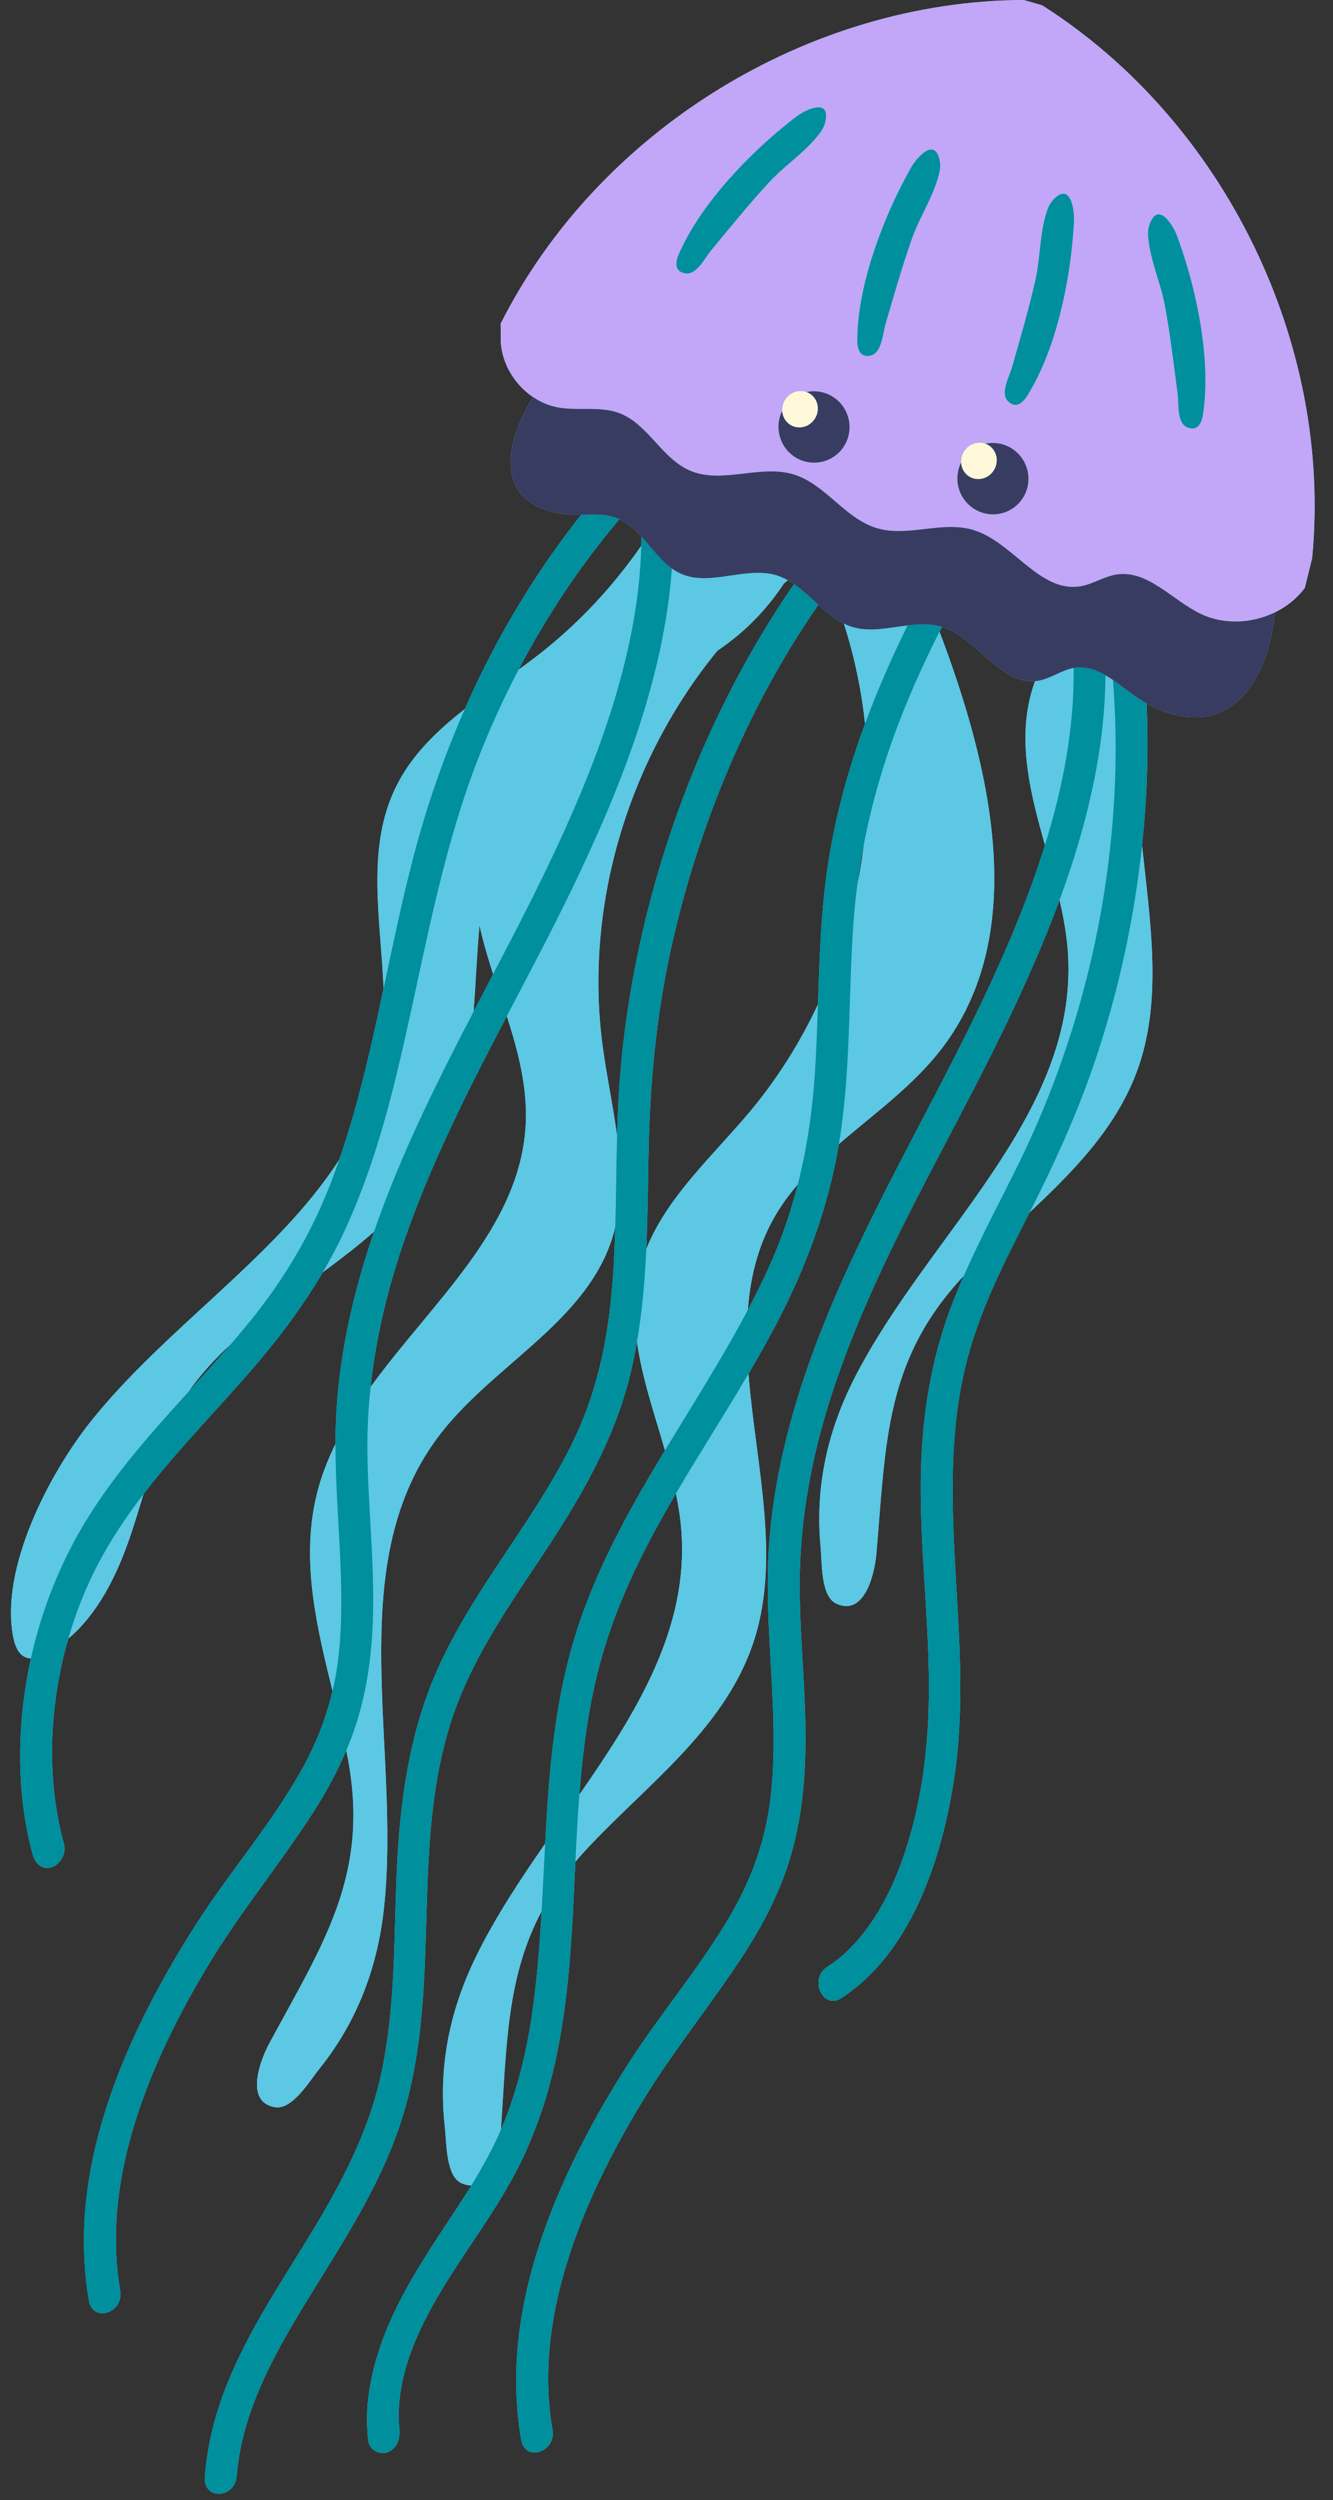 <?xml version="1.0" encoding="UTF-8" standalone="no"?><svg xmlns="http://www.w3.org/2000/svg" xmlns:xlink="http://www.w3.org/1999/xlink" fill="#000000" height="501.1" preserveAspectRatio="xMidYMid meet" version="1" viewBox="-2.2 -0.0 267.2 501.1" width="267.2" zoomAndPan="magnify"><rect x="-2.2" y="-0.0" width="267.2" height="501.1" fill="#333333" stroke="none"/><g id="change1_2"><path d="M206.694,1.061l-3.672-1.061c-43.257,0.164-85.418,26.249-104.873,64.884l0.031,2.236 c-0.277,4.903,2.411,9.727,6.452,12.457c-5.619,9.104-7.97,21.014,5.432,23.369 c1.388,0.244,2.819,0.241,4.251,0.21c-8.95,11.246-16.561,23.884-22.591,37.24 c-0.256,0.566-0.499,1.138-0.749,1.707c-5.67,4.431-10.77,9.331-13.882,15.756 c-5.945,12.273-2.975,26.39-2.403,40.244c-0.47,2.205-0.942,4.409-1.427,6.611 c-2.053,9.322-4.323,18.651-7.45,27.683c-12.445,19.414-35.152,33.938-50.048,52.785 C7.554,295.572-2.249,314.49,0.459,328.134c0.326,1.644,0.993,3.48,2.565,4.06 c0.319,0.118,0.647,0.171,0.979,0.176c-2.42,10.929-2.869,22.257-1.074,32.873 c0.375,2.217,0.864,4.395,1.454,6.531c0.505,1.827,1.98,3.062,3.785,2.469 c1.574-0.517,2.995-2.689,2.487-4.528c-3.581-12.967-3.085-27.7,0.835-41.297 c5.966-5.031,9.72-12.664,12.305-20.191c0.996-2.901,1.881-5.858,2.787-8.806 c7.394-9.628,16.045-18.133,23.788-27.396c4.451-5.324,8.575-10.963,12.13-17.03 c3.536-2.612,7.021-5.281,10.293-8.164c-3.971,11.552-6.787,23.587-7.539,35.706 c-0.142,2.295-0.202,4.582-0.207,6.862c-1.72,3.486-3.095,7.109-3.952,10.935 c-2.898,12.947,0.227,25.853,3.355,38.579c-1.335,5.68-3.488,11.012-6.342,16.066 c-6.168,10.922-14.354,20.28-21.068,30.785c-12.365,19.346-23.499,43.158-22.339,66.769 c0.142,2.893,0.43,5.746,0.92,8.558c0.788,4.517,7.062,2.469,6.272-2.059 c-3.932-22.546,6.158-46.144,17.696-65.257c6.413-10.624,14.195-19.999,20.886-30.375 c2.561-3.971,4.87-8.16,6.733-12.566c0.116,0.578,0.229,1.155,0.337,1.732 c4.34,23.221-4.964,36.973-15.752,56.937c-1.703,3.151-5.152,11.805,1.151,12.831 c3.464,0.564,6.912-5.26,8.888-7.724c7.525-9.383,11.63-20.191,12.932-32.153 c3.479-31.958-8.449-68.21,10.588-94.113c10.543-14.346,29.287-22.793,34.992-39.657 c0.311-0.919,0.563-1.844,0.786-2.774c-0.146,5.173-0.401,10.349-0.968,15.533 c-0.783,7.158-2.253,14.274-4.765,21.072c-2.296,6.213-5.531,12.017-8.967,17.564 c-7.096,11.457-15.444,22.101-20.99,34.63c-5.659,12.783-7.473,26.407-8.1,40.14 c-0.613,13.431-0.226,27.093-3.06,40.454c-2.829,13.336-9.424,24.733-16.424,36.019 C51.053,462.301,43.758,473.568,40.501,486.448c-0.825,3.263-1.369,6.605-1.643,9.936 c-0.385,4.691,6.009,4.505,6.395-0.192c1.05-12.778,7.384-24.14,13.861-34.741 c6.949-11.374,14.484-22.554,18.822-35.477c8.735-26.021,2.045-53.486,9.852-79.58 c3.868-12.93,11.58-23.895,18.822-34.8c7.613-11.462,14.594-23.344,17.769-37.151 c0.422-1.833,0.785-3.67,1.102-5.51c1.006,7.224,3.497,14.457,5.611,21.754 c-6.526,10.782-12.717,21.758-16.939,33.929c-5.091,14.673-6.284,29.755-7.08,44.892 c-5.134,7.401-10.08,14.892-13.9,22.721c-5.276,10.814-7.566,22.146-6.203,34.096 c0.358,3.138,0.17,9.904,3.401,11.273c0.691,0.293,1.323,0.42,1.903,0.419 c-0.762,1.237-1.539,2.462-2.332,3.676c-7.588,11.612-15.834,23.042-18.116,37.369 c-0.537,3.369-0.573,6.668-0.234,9.984c0.197,1.931,2.2,2.99,3.785,2.469 c1.819-0.598,2.685-2.59,2.487-4.528c-1.343-13.146,6.802-25.836,13.684-36.153 c3.917-5.871,7.918-11.723,10.987-18.197c2.833-5.975,4.954-12.292,6.42-18.762 c3.049-13.458,3.534-27.099,4.181-40.721c0.664-0.787,1.35-1.575,2.081-2.364 c11.822-12.763,27.254-23.756,33.306-40.749c6.095-17.114,0.735-36.432-0.688-54.708 c2.018-3.431,3.972-6.894,5.804-10.417c5.866-11.279,10.201-23.062,12.315-35.615 c7.093-6.123,14.913-11.698,20.591-19.105c17.749-23.154,9.965-56.186-0.42-83.6 c0.16-0.318,0.324-0.634,0.486-0.951c6.966,2.176,11.609,11.469,18.659,10.863 c-0.325,0.903-0.613,1.823-0.859,2.765c-2.596,9.977,0.012,19.993,2.85,30.11 c-3.039,9.778-7,19.306-11.195,28.328c-11.435,24.594-25.795,47.541-35.253,73.181 c-4.691,12.716-8.073,26.089-8.909,39.563c-0.778,12.541,0.868,24.817,0.956,37.27 c0.041,5.849-0.216,11.832-1.426,17.655c-1.294,6.228-3.578,12.034-6.675,17.517 c-6.168,10.922-14.354,20.28-21.068,30.785c-12.365,19.346-23.499,43.158-22.339,66.769 c0.142,2.893,0.43,5.746,0.92,8.558c0.788,4.517,7.062,2.469,6.272-2.059 c-3.932-22.546,6.158-46.144,17.696-65.257c6.413-10.624,14.195-19.999,20.886-30.375 c3.544-5.496,6.62-11.403,8.673-17.735c1.947-6.003,2.923-12.337,3.283-18.568 c0.709-12.247-0.887-24.25-0.987-36.414c-0.11-13.346,2.29-26.47,6.476-39.313 c8.425-25.85,22.703-48.771,34.406-72.956c4.037-8.343,7.926-17.035,11.209-25.959 c0.863,3.734,1.519,7.484,1.719,11.253c1.703,32.101-28.16,55.865-42.786,84.491 c-5.475,10.715-7.973,22.003-6.83,33.976c0.3,3.144-0.012,9.905,3.193,11.334 c5.832,2.601,7.697-6.527,8.002-10.096c1.912-22.348,1.718-38.827,17.52-55.653 c-0.991,2.258-1.937,4.538-2.799,6.863c-3.607,9.73-5.323,19.998-5.733,30.243 c-0.756,18.895,2.714,37.374,1.087,56.323c-0.702,8.174-2.14,15.911-4.981,23.89 c-2.428,6.819-6.055,13.493-11.299,18.387c-0.171,0.16-0.346,0.313-0.517,0.473 c-0,0-0.114,0.1-0.191,0.169c-0.109,0.091-0.291,0.243-0.322,0.268 c-0.135,0.109-0.271,0.218-0.407,0.325c-0.732,0.573-1.486,1.103-2.255,1.604 c-3.704,2.412-0.859,8.657,2.845,6.245c13.576-8.843,19.803-26.674,22.447-42.872 c3.074-18.836,0.219-37.201-0.099-55.828c-0.167-9.807,0.372-19.765,2.925-29.425 c2.747-10.396,7.675-19.892,12.479-29.352c8.725-8.179,17.155-16.717,21.421-28.03 c5.347-14.181,2.753-30.041,1.115-45.534c1.011-9.497,1.34-19.014,0.91-28.432 c0.241,0.135,0.481,0.27,0.725,0.392c15.715,7.812,23.756-4.971,24.986-18.644 c2.358-1.15,4.456-2.808,6.014-4.932l1.463-5.943C264.963,68.81,243.202,24.263,206.694,1.061z M35.515,279.011c2.513-3.577,5.446-6.752,8.63-9.692C41.322,272.603,38.417,275.807,35.515,279.011z M104.301,404.672c-0.978,6.421-2.526,12.825-4.781,18.935c-0.401,1.087-0.842,2.151-1.299,3.207 c1.122-17.029,1.167-30.641,8.15-43.756C105.956,390.287,105.394,397.504,104.301,404.672z M93.921,185.491c0.723,3.282,1.686,6.527,2.723,9.757c-1.303,2.493-2.605,4.987-3.903,7.482 C93.167,196.991,93.389,191.189,93.921,185.491z M103.176,225.396 c-1.078,20.677-18.716,35.507-31.088,52.574c0.966-8.984,2.985-17.857,5.834-26.599 c2.19-6.719,4.78-13.237,7.613-19.634c1.028-2.321,2.09-4.625,3.176-6.917 c3.386-7.146,7.013-14.17,10.68-21.173C101.673,210.791,103.563,217.959,103.176,225.396z M105.712,131.258c-1.297,1.008-2.627,1.993-3.971,2.97c5.684-10.856,12.485-21.047,20.227-30.157 c1.692,0.783,3.096,2.052,4.404,3.485c-0.003,0.61-0.015,1.22-0.03,1.831 C120.6,117.649,113.674,125.073,105.712,131.258z M121.941,217.752 c-0.229,3.314-0.357,6.624-0.446,9.934c-0.789-6.011-2.096-12.069-2.894-18.03 c-3.756-28.053,5.118-57.353,22.983-79.216c1.457-1,2.877-2.05,4.228-3.192 c3.621-3.061,6.632-6.525,9.128-10.298c0.264-0.22,0.524-0.445,0.79-0.662 c0.422,0.236,0.833,0.498,1.235,0.775c-12.38,17.945-21.783,38.426-27.818,59.769 C125.368,190.199,122.891,203.999,121.941,217.752z M113.928,359.696c0.646-8.353,1.692-16.673,3.775-24.914 c3.241-12.826,9.069-24.322,15.587-35.453c0.525,2.534,0.921,5.078,1.104,7.636 C135.791,326.489,125.428,343.138,113.928,359.696z M151.818,254.223 c-1.29,2.823-2.674,5.588-4.114,8.318c0.478-6.402,1.949-12.567,5.177-18.334 c1.382-2.47,3.032-4.723,4.849-6.843C156.274,243.088,154.337,248.707,151.818,254.223z M169.615,177.582c0.371-2.906,0.838-5.791,1.398-8.657 C170.663,171.828,170.201,174.717,169.615,177.582z M163.966,172.007 c-1.584,9.756-1.883,19.529-2.208,29.301c-3.591,7.649-8.108,14.855-13.535,21.358 c-7.437,8.911-16.682,17.108-20.879,27.694c0.289-6.359,0.331-12.722,0.453-19.059 c0.265-13.702,1.468-27.297,4.443-40.858c5.41-24.662,15.425-48.784,29.604-69.24 c1.601,1.456,3.239,2.836,5.097,3.757c2.115,6.537,3.526,13.283,4.255,20.109 C167.992,153.761,165.475,162.717,163.966,172.007z" fill="#5cc8e3"/></g><g><g id="change1_1"><path d="M120.345,248.689c-5.705,16.864-24.449,25.311-34.992,39.657 c-19.037,25.903-7.109,62.155-10.588,94.113c-1.302,11.962-5.407,22.769-12.932,32.153 c-1.976,2.464-5.424,8.288-8.888,7.724c-6.303-1.026-2.854-9.68-1.151-12.831 C62.583,389.541,71.887,375.789,67.547,352.568c-0.108-0.577-0.221-1.154-0.337-1.732 c0.715-1.692,1.371-3.412,1.94-5.169c1.947-6.003,2.923-12.337,3.283-18.568 c0.709-12.247-0.887-24.25-0.987-36.414c-0.035-4.261,0.188-8.5,0.642-12.714 c12.372-17.067,30.01-31.897,31.088-52.574c0.388-7.437-1.503-14.605-3.784-21.748 c4.387-8.376,8.821-16.726,12.937-25.232c9.689-20.021,18.524-42.053,20.152-64.479 c0.564,0.404,1.159,0.758,1.796,1.041c5.876,2.614,13.022-1.545,19.168,0.317 c0.804,0.243,1.559,0.587,2.285,0.993c-0.266,0.217-0.526,0.442-0.79,0.662 c-2.496,3.773-5.508,7.237-9.128,10.298c-1.351,1.142-2.771,2.192-4.228,3.192 c-17.865,21.864-26.739,51.163-22.983,79.216c0.798,5.961,2.105,12.018,2.894,18.03 c-0.164,6.078-0.191,12.152-0.363,18.23C120.908,246.845,120.656,247.771,120.345,248.689z M61.097,300.336c-2.898,12.947,0.227,25.853,3.355,38.579c0.113-0.483,0.232-0.963,0.333-1.451 c1.21-5.823,1.467-11.805,1.426-17.655c-0.071-10.174-1.182-20.229-1.162-30.408 C63.328,292.886,61.953,296.51,61.097,300.336z M186.545,210.197 c17.749-23.154,9.965-56.186-0.42-83.6c-2.49,4.947-4.823,9.98-6.917,15.128 c-3.608,8.87-6.382,17.931-8.195,27.201c-0.35,2.903-0.812,5.792-1.398,8.657 c-0.289,2.263-0.527,4.536-0.697,6.824c-1.04,13.98-0.563,27.959-2.504,41.933 c-0.138,0.993-0.294,1.979-0.459,2.962C173.046,223.179,180.867,217.604,186.545,210.197z M127.344,250.361c-0.282,6.205-0.801,12.406-1.863,18.574c1.006,7.224,3.497,14.457,5.611,21.754 c5.637-9.313,11.516-18.487,16.612-28.148c0.478-6.402,1.949-12.567,5.177-18.334 c1.382-2.47,3.032-4.723,4.849-6.843c1.868-7.348,2.942-14.869,3.436-22.567 c0.288-4.495,0.443-8.992,0.593-13.489c-3.591,7.649-8.108,14.855-13.535,21.358 C140.786,231.578,131.541,239.775,127.344,250.361z M86.97,426.327 c0.358,3.138,0.17,9.904,3.401,11.273c0.691,0.293,1.323,0.42,1.903,0.419 c2.213-3.591,4.256-7.298,5.947-11.204c1.122-17.029,1.167-30.641,8.15-43.756 c0.26-4.515,0.464-9.034,0.701-13.549c-5.134,7.401-10.08,14.892-13.9,22.721 C87.897,403.044,85.607,414.376,86.97,426.327z M179.727,125.339 c-3.74,0.458-7.543,1.384-11.067,0.321c-0.598-0.181-1.167-0.425-1.72-0.699 c2.115,6.537,3.526,13.283,4.255,20.109C173.674,138.343,176.566,131.777,179.727,125.339z M133.29,299.329c0.525,2.534,0.921,5.078,1.104,7.636c1.397,19.524-8.966,36.173-20.467,52.731 c-0.346,4.479-0.578,8.968-0.791,13.459c0.664-0.787,1.35-1.575,2.081-2.364 c11.822-12.763,27.254-23.756,33.306-40.749c6.095-17.114,0.735-36.432-0.688-54.708 C143.102,283.384,138.015,291.261,133.29,299.329z M72.794,246.832 c0.444-1.291,0.898-2.578,1.37-3.857c5.158-13.982,11.775-27.162,18.578-40.246 c0.425-5.739,0.648-11.541,1.18-17.239c0.723,3.282,1.686,6.527,2.723,9.757 c4.392-8.407,8.762-16.829,12.772-25.453c8.704-18.72,16.406-39.621,16.925-60.408 c-5.741,8.263-12.668,15.687-20.629,21.872c-1.297,1.008-2.627,1.993-3.971,2.97 c-2.866,5.475-5.454,11.116-7.732,16.872c-8.2,20.714-11.485,42.647-16.703,64.179 c-2.626,10.839-5.865,21.567-10.56,31.668c-1.289,2.774-2.72,5.447-4.245,8.049 C66.037,252.385,69.522,249.716,72.794,246.832z M65.815,232.396 c-12.445,19.414-35.152,33.938-50.048,52.785C7.554,295.572-2.249,314.49,0.459,328.134 c0.326,1.644,0.993,3.48,2.565,4.06c0.319,0.118,0.647,0.171,0.979,0.176 c1.905-8.605,5.031-16.963,9.254-24.528c6.086-10.902,14.152-19.881,22.257-28.831 c2.513-3.577,5.446-6.752,8.63-9.692c1.7-1.978,3.373-3.983,4.993-6.04 c6.157-7.819,11.233-16.553,14.921-26.064C64.678,235.621,65.256,234.012,65.815,232.396z M80.739,171.475c2.643-10.065,6.061-19.879,10.237-29.372c-5.67,4.431-10.77,9.331-13.882,15.756 c-5.945,12.273-2.975,26.39-2.403,40.244C76.587,189.202,78.425,180.287,80.739,171.475z M11.491,328.419c5.966-5.031,9.72-12.664,12.305-20.191c0.996-2.901,1.881-5.858,2.787-8.806 c-3.916,5.1-7.487,10.509-10.369,16.525C14.306,319.928,12.732,324.118,11.491,328.419z M226.723,169.427c-0.578,5.433-1.372,10.86-2.386,16.257c-1.818,9.685-4.359,19.263-7.604,28.58 c-3.448,9.901-7.779,19.337-12.492,28.619c-0.018,0.036-0.036,0.071-0.054,0.107 c8.725-8.179,17.155-16.717,21.421-28.03C230.954,200.78,228.361,184.92,226.723,169.427z M213.012,133.884c-0.052,0.009-0.101,0.009-0.153,0.019c-2.296,0.447-4.348,1.996-6.641,2.474 c-0.322,0.067-0.637,0.106-0.948,0.133c-0.325,0.903-0.613,1.823-0.859,2.765 c-2.596,9.977,0.012,19.993,2.85,30.11C210.874,157.759,213.178,145.782,213.012,133.884z M220.892,136.281c-0.495-0.338-0.994-0.65-1.497-0.941c-0.118,15.292-3.851,30.472-9.208,45.035 c0.863,3.734,1.519,7.484,1.719,11.253c1.703,32.101-28.16,55.865-42.786,84.491 c-5.475,10.715-7.973,22.003-6.83,33.976c0.3,3.144-0.012,9.905,3.193,11.334 c5.832,2.601,7.697-6.527,8.002-10.096c1.912-22.348,1.718-38.827,17.52-55.653 c3.401-7.748,7.418-15.176,11.128-22.763c8.38-17.138,14.268-35.968,17.133-54.865 C221.382,164.11,222.008,150.031,220.892,136.281z" fill="#5cc8e3"/></g><g><g id="change2_1"><path d="M206.694,1.061l-3.672-1.061c-43.257,0.164-85.418,26.249-104.873,64.884 l0.031,2.236c-0.277,4.903,2.411,9.727,6.452,12.457c1.498,1.012,3.176,1.745,4.967,2.075 c4.077,0.751,8.447-0.31,12.328,1.148c5.747,2.16,8.523,9.087,14.162,11.516 c6.42,2.765,14.047-1.26,20.741,0.754c6.399,1.925,10.312,8.862,16.713,10.781 c6.176,1.852,13.008-1.47,19.201,0.325c8.043,2.331,13.437,12.753,21.687,11.319 c2.468-0.429,4.649-1.942,7.122-2.34c6.3-1.014,11.192,5.135,16.949,7.888 c4.636,2.218,10.243,1.942,14.843-0.302c2.358-1.15,4.456-2.808,6.014-4.932l1.463-5.943 C264.963,68.81,243.202,24.263,206.694,1.061z M228.177,45.149c1.694-5.037,4.744-0.041,5.531,2.077 c1.433,3.857,2.677,8.01,3.595,12.043c1.716,7.536,2.791,16.063,1.634,23.77 c-0.285,1.9-1.202,3.472-3.211,2.572c-2.039-0.914-1.621-4.728-1.848-6.494 c-0.766-5.964-1.485-12-2.581-17.914c-0.802-4.324-2.592-8.163-3.213-12.605 C227.925,47.448,227.807,46.249,228.177,45.149z M205.346,56.164c0.968-4.29,0.836-8.524,2.018-12.851 c0.306-1.12,0.67-2.268,1.445-3.134c3.543-3.961,4.376,1.833,4.264,4.089 c-0.204,4.11-0.698,8.416-1.444,12.485c-1.395,7.602-3.769,15.862-7.87,22.489 c-1.011,1.634-2.474,2.717-3.965,1.098c-1.514-1.644,0.374-4.984,0.862-6.696 C202.303,67.861,204.022,62.031,205.346,56.164z M133.883,50.907 c3.131-7.137,8.587-13.777,14.056-19.238c2.927-2.923,6.194-5.772,9.463-8.272 c1.795-1.372,7.038-3.973,5.786,1.192c-0.274,1.128-1.012,2.08-1.761,2.967 c-2.893,3.428-6.455,5.72-9.439,8.951c-4.08,4.418-7.907,9.142-11.735,13.779 c-1.133,1.373-2.814,4.823-5.026,4.508C133.049,54.485,133.111,52.666,133.883,50.907z M166.68,89.865c-2.346,3.159-6.807,3.797-9.964,1.425c-2.817-2.117-3.637-5.912-2.115-8.95 c-0.039-0.731,0.13-1.488,0.547-2.17c0.934-1.527,2.757-2.157,4.315-1.591 c1.936-0.409,4.033-0.015,5.748,1.273C168.368,82.223,169.026,86.706,166.68,89.865z M172.412,71.217 c-2.125,0.575-2.785-1.121-2.769-3.043c0.063-7.793,2.459-16.047,5.332-23.222 c1.538-3.84,3.416-7.747,5.435-11.332c1.108-1.969,4.902-6.426,5.788-1.186 c0.193,1.145-0.11,2.311-0.449,3.421c-1.308,4.291-3.677,7.802-5.145,11.947 c-2.008,5.669-3.662,11.518-5.351,17.289C174.753,66.8,174.569,70.633,172.412,71.217z M202.541,100.223c-2.346,3.159-6.807,3.797-9.964,1.425c-2.817-2.117-3.637-5.912-2.115-8.95 c-0.039-0.731,0.13-1.488,0.547-2.17c0.934-1.527,2.758-2.157,4.316-1.591 c1.936-0.409,4.033-0.015,5.748,1.273C204.23,92.581,204.887,97.064,202.541,100.223z" fill="#c2a6f7"/></g></g><g id="change3_1"><path d="M158.095,318.602c0.1,12.164,1.697,24.167,0.987,36.414 c-0.361,6.231-1.337,12.566-3.283,18.568c-2.053,6.331-5.129,12.238-8.673,17.735 c-6.69,10.376-14.473,19.752-20.886,30.375c-11.538,19.113-21.629,42.712-17.696,65.257 c0.79,4.528-5.484,6.576-6.272,2.059c-0.49-2.812-0.778-5.665-0.92-8.558 c-1.159-23.611,9.975-47.423,22.339-66.769c6.714-10.505,14.9-19.863,21.068-30.785 c3.097-5.483,5.381-11.289,6.675-17.517c1.21-5.823,1.467-11.805,1.426-17.655 c-0.087-12.453-1.734-24.729-0.956-37.27c0.836-13.474,4.218-26.846,8.909-39.563 c9.458-25.64,23.818-48.588,35.253-73.181c4.195-9.022,8.156-18.55,11.195-28.328 c3.613-11.625,5.916-23.602,5.751-35.501c2.305-0.401,4.385,0.301,6.383,1.456 c-0.118,15.292-3.851,30.472-9.208,45.035c-3.283,8.924-7.172,17.616-11.209,25.959 c-11.704,24.184-25.982,47.106-34.406,72.956C160.386,292.132,157.986,305.256,158.095,318.602z M39.591,393.777c6.413-10.624,14.195-19.999,20.886-30.375c2.561-3.971,4.87-8.16,6.733-12.566 c0.715-1.692,1.371-3.412,1.94-5.169c1.947-6.003,2.923-12.337,3.283-18.568 c0.709-12.247-0.887-24.25-0.987-36.414c-0.035-4.261,0.188-8.5,0.642-12.714 c0.966-8.984,2.985-17.857,5.834-26.599c2.19-6.719,4.78-13.237,7.613-19.634 c1.028-2.321,2.09-4.625,3.176-6.917c3.386-7.146,7.013-14.17,10.68-21.173 c4.387-8.376,8.821-16.726,12.937-25.232c9.689-20.021,18.524-42.053,20.152-64.479 c-2.322-1.664-4.114-4.197-6.109-6.381c-0.003,0.61-0.015,1.22-0.03,1.831 c-0.518,20.787-8.221,41.688-16.925,60.408c-4.01,8.625-8.38,17.046-12.772,25.453 c-1.303,2.493-2.605,4.987-3.903,7.482c-6.804,13.084-13.421,26.264-18.578,40.246 c-0.472,1.279-0.926,2.565-1.37,3.857c-3.971,11.552-6.787,23.587-7.539,35.706 c-0.142,2.295-0.202,4.582-0.207,6.862c-0.02,10.179,1.091,20.234,1.162,30.408 c0.041,5.85-0.216,11.832-1.426,17.655c-0.101,0.488-0.219,0.968-0.333,1.451 c-1.335,5.68-3.488,11.012-6.342,16.066c-6.168,10.922-14.354,20.28-21.068,30.785 c-12.365,19.346-23.499,43.158-22.339,66.769c0.142,2.893,0.43,5.746,0.92,8.558 c0.788,4.517,7.062,2.469,6.272-2.059C17.962,436.488,28.053,412.89,39.591,393.777z M16.214,315.947c2.882-6.016,6.453-11.425,10.369-16.525c7.394-9.628,16.045-18.133,23.788-27.396 c4.451-5.324,8.575-10.963,12.13-17.03c1.525-2.602,2.956-5.275,4.245-8.049 c4.695-10.101,7.933-20.829,10.56-31.668c5.217-21.533,8.502-43.465,16.703-64.179 c2.279-5.756,4.866-11.396,7.732-16.872c5.684-10.856,12.485-21.047,20.227-30.157 c-0.176-0.082-0.348-0.171-0.531-0.241c-2.24-0.862-4.682-0.727-7.121-0.673 c-8.95,11.246-16.561,23.884-22.591,37.24c-0.256,0.566-0.499,1.138-0.749,1.707 c-4.176,9.492-7.594,19.306-10.237,29.372c-2.314,8.812-4.153,17.727-6.048,26.628 c-0.47,2.205-0.942,4.409-1.427,6.611c-2.053,9.322-4.323,18.651-7.45,27.683 c-0.559,1.615-1.137,3.224-1.755,4.819c-3.688,9.511-8.764,18.245-14.921,26.064 c-1.62,2.057-3.293,4.062-4.993,6.04c-2.823,3.284-5.728,6.487-8.63,9.692 c-8.105,8.95-16.171,17.929-22.257,28.831c-4.223,7.565-7.349,15.922-9.254,24.528 c-2.42,10.929-2.869,22.257-1.074,32.873c0.375,2.217,0.864,4.395,1.454,6.531 c0.505,1.827,1.98,3.062,3.785,2.469c1.574-0.517,2.995-2.689,2.487-4.528 c-3.581-12.967-3.085-27.7,0.835-41.297C12.732,324.118,14.306,319.928,16.214,315.947z M220.892,136.281c1.117,13.75,0.49,27.829-1.625,41.772c-2.866,18.897-8.754,37.727-17.133,54.865 c-3.71,7.587-7.727,15.015-11.128,22.763c-0.991,2.258-1.937,4.538-2.799,6.863 c-3.607,9.73-5.323,19.998-5.733,30.243c-0.756,18.895,2.714,37.374,1.087,56.323 c-0.702,8.174-2.14,15.911-4.981,23.89c-2.428,6.819-6.055,13.493-11.299,18.387 c-0.171,0.16-0.346,0.313-0.517,0.473c-0,0-0.114,0.1-0.191,0.169 c-0.109,0.091-0.291,0.243-0.322,0.268c-0.135,0.109-0.271,0.218-0.407,0.325 c-0.732,0.573-1.486,1.103-2.255,1.604c-3.704,2.412-0.859,8.657,2.845,6.245 c13.576-8.843,19.803-26.674,22.447-42.872c3.074-18.836,0.219-37.201-0.099-55.828 c-0.167-9.807,0.372-19.765,2.925-29.425c2.747-10.396,7.675-19.892,12.479-29.352 c0.018-0.036,0.036-0.071,0.054-0.107c4.713-9.282,9.044-18.719,12.492-28.619 c3.245-9.317,5.785-18.895,7.604-28.58c1.013-5.397,1.807-10.824,2.386-16.257 c1.011-9.497,1.34-19.014,0.91-28.432C225.303,139.689,223.125,137.804,220.892,136.281z M87.788,346.394c3.868-12.93,11.58-23.895,18.822-34.8c7.613-11.462,14.594-23.344,17.769-37.151 c0.422-1.833,0.785-3.67,1.102-5.51c1.062-6.168,1.581-12.369,1.863-18.574 c0.289-6.359,0.331-12.722,0.453-19.059c0.265-13.702,1.468-27.297,4.443-40.858 c5.41-24.662,15.425-48.784,29.604-69.24c-1.593-1.449-3.159-2.955-4.878-4.14 c-12.38,17.945-21.783,38.426-27.818,59.769c-3.78,13.367-6.256,27.167-7.207,40.921 c-0.229,3.314-0.357,6.624-0.446,9.934c-0.164,6.078-0.191,12.152-0.363,18.23 c-0.146,5.173-0.401,10.349-0.968,15.533c-0.783,7.158-2.253,14.274-4.765,21.072 c-2.296,6.213-5.531,12.017-8.967,17.564c-7.096,11.457-15.444,22.101-20.99,34.63 c-5.659,12.783-7.473,26.407-8.1,40.14c-0.613,13.431-0.226,27.093-3.06,40.454 c-2.829,13.336-9.424,24.733-16.424,36.019C51.053,462.301,43.758,473.568,40.501,486.448 c-0.825,3.263-1.369,6.605-1.643,9.936c-0.385,4.691,6.009,4.505,6.395-0.192 c1.05-12.778,7.384-24.14,13.861-34.741c6.949-11.374,14.484-22.554,18.822-35.477 C86.672,399.953,79.982,372.489,87.788,346.394z M102.535,432.639 c2.833-5.975,4.954-12.292,6.42-18.762c3.049-13.458,3.534-27.099,4.181-40.721 c0.213-4.491,0.445-8.98,0.791-13.459c0.646-8.353,1.692-16.673,3.775-24.914 c3.241-12.826,9.069-24.322,15.587-35.453c4.725-8.068,9.812-15.946,14.545-23.996 c2.018-3.431,3.972-6.894,5.804-10.417c5.866-11.279,10.201-23.062,12.315-35.615 c0.166-0.983,0.322-1.97,0.459-2.962c1.941-13.975,1.464-27.953,2.504-41.933 c0.17-2.288,0.408-4.562,0.697-6.824c0.371-2.906,0.838-5.791,1.398-8.657 c1.813-9.269,4.587-18.33,8.195-27.201c2.094-5.148,4.427-10.181,6.917-15.128 c0.16-0.318,0.324-0.634,0.486-0.951c-0.066-0.021-0.131-0.045-0.197-0.065 c-2.153-0.626-4.408-0.521-6.686-0.242c-3.162,6.438-6.053,13.005-8.532,19.73 c-3.204,8.692-5.721,17.648-7.229,26.939c-1.584,9.756-1.883,19.529-2.208,29.301 c-0.15,4.497-0.305,8.994-0.593,13.489c-0.493,7.698-1.567,15.219-3.436,22.567 c-1.455,5.724-3.392,11.343-5.912,16.859c-1.29,2.823-2.674,5.588-4.114,8.318 c-5.096,9.661-10.975,18.834-16.612,28.148c-6.526,10.782-12.717,21.758-16.939,33.929 c-5.091,14.673-6.284,29.755-7.08,44.892c-0.237,4.514-0.441,9.034-0.701,13.549 c-0.416,7.228-0.978,14.446-2.07,21.614c-0.978,6.421-2.526,12.825-4.781,18.935 c-0.401,1.087-0.842,2.151-1.299,3.207c-1.691,3.906-3.735,7.613-5.947,11.204 c-0.762,1.237-1.539,2.462-2.332,3.676c-7.588,11.612-15.834,23.042-18.116,37.369 c-0.537,3.369-0.573,6.668-0.234,9.984c0.197,1.931,2.2,2.99,3.785,2.469 c1.819-0.598,2.685-2.59,2.487-4.528c-1.343-13.146,6.802-25.836,13.684-36.153 C95.465,444.964,99.465,439.112,102.535,432.639z M135.228,54.795c2.212,0.314,3.893-3.136,5.026-4.508 c3.828-4.637,7.654-9.361,11.735-13.779c2.984-3.231,6.545-5.524,9.439-8.951 c0.749-0.887,1.488-1.839,1.761-2.967c1.252-5.164-3.992-2.564-5.786-1.192 c-3.269,2.499-6.536,5.349-9.463,8.272c-5.47,5.461-10.925,12.101-14.056,19.238 C133.111,52.666,133.049,54.485,135.228,54.795z M237.303,59.269 c-0.918-4.033-2.162-8.186-3.595-12.043c-0.787-2.118-3.836-7.114-5.531-2.077 c-0.37,1.1-0.253,2.299-0.092,3.449c0.62,4.442,2.411,8.281,3.213,12.605 c1.096,5.913,1.815,11.95,2.581,17.914c0.227,1.765-0.191,5.58,1.848,6.494 c2.009,0.9,2.926-0.672,3.211-2.572C240.094,75.332,239.019,66.805,237.303,59.269z M203.758,79.243 c4.101-6.627,6.475-14.887,7.87-22.489c0.746-4.069,1.24-8.375,1.444-12.485 c0.112-2.256-0.721-8.05-4.264-4.089c-0.774,0.865-1.139,2.014-1.445,3.134 c-1.181,4.327-1.049,8.561-2.018,12.851c-1.324,5.867-3.043,11.697-4.691,17.48 c-0.488,1.712-2.376,5.053-0.862,6.696C201.284,81.96,202.746,80.877,203.758,79.243z M172.412,71.217 c2.157-0.583,2.341-4.416,2.841-6.125c1.689-5.771,3.344-11.62,5.351-17.289 c1.468-4.145,3.837-7.657,5.145-11.947c0.338-1.111,0.642-2.276,0.449-3.421 c-0.886-5.24-4.679-0.782-5.788,1.186c-2.019,3.586-3.897,7.492-5.435,11.332 c-2.873,7.175-5.269,15.428-5.332,23.222C169.627,70.096,170.287,71.792,172.412,71.217z" fill="#008f9d"/></g><g id="change4_1"><path d="M253.345,122.743c-1.23,13.673-9.271,26.456-24.986,18.644 c-0.244-0.121-0.485-0.257-0.725-0.392c-2.331-1.307-4.508-3.192-6.741-4.715 c-0.495-0.338-0.994-0.65-1.497-0.941c-1.998-1.155-4.078-1.858-6.383-1.456 c-0.052,0.009-0.101,0.009-0.153,0.019c-2.296,0.447-4.348,1.996-6.641,2.474 c-0.322,0.067-0.637,0.106-0.948,0.133c-7.05,0.606-11.693-8.688-18.659-10.863 c-0.066-0.021-0.131-0.045-0.197-0.065c-2.153-0.626-4.408-0.521-6.686-0.242 c-3.74,0.458-7.543,1.384-11.067,0.321c-0.598-0.181-1.167-0.425-1.72-0.699 c-1.858-0.921-3.496-2.3-5.097-3.757c-1.593-1.449-3.159-2.955-4.878-4.14 c-0.403-0.278-0.813-0.539-1.235-0.775c-0.726-0.406-1.481-0.75-2.285-0.993 c-6.146-1.862-13.292,2.297-19.168-0.317c-0.637-0.284-1.232-0.637-1.796-1.041 c-2.322-1.664-4.114-4.197-6.109-6.381c-1.308-1.432-2.712-2.702-4.404-3.485 c-0.176-0.082-0.348-0.171-0.531-0.241c-2.24-0.862-4.682-0.727-7.121-0.673 c-1.432,0.031-2.863,0.034-4.251-0.21c-13.401-2.355-11.051-14.265-5.432-23.369 c1.498,1.012,3.176,1.745,4.967,2.075c4.077,0.751,8.447-0.31,12.328,1.148 c5.747,2.16,8.523,9.087,14.162,11.516c6.42,2.765,14.047-1.26,20.741,0.754 c6.399,1.925,10.312,8.862,16.713,10.781c6.176,1.852,13.008-1.47,19.201,0.325 c8.043,2.331,13.437,12.753,21.687,11.319c2.468-0.429,4.649-1.942,7.122-2.34 c6.3-1.014,11.192,5.135,16.949,7.888C243.138,125.263,248.744,124.987,253.345,122.743z M156.716,91.29c3.157,2.372,7.618,1.734,9.964-1.425c2.346-3.159,1.688-7.642-1.469-10.014 c-1.714-1.288-3.812-1.681-5.748-1.273c0.211,0.077,0.418,0.172,0.617,0.293 c1.663,1.017,2.152,3.248,1.091,4.982c-1.061,1.734-3.269,2.315-4.932,1.298 c-1.009-0.617-1.578-1.683-1.638-2.812C153.079,85.377,153.899,89.173,156.716,91.29z M192.577,101.648 c3.157,2.372,7.618,1.734,9.964-1.425c2.346-3.159,1.688-7.642-1.469-10.014 c-1.714-1.288-3.812-1.681-5.748-1.273c0.211,0.077,0.418,0.172,0.616,0.293 c1.663,1.017,2.152,3.248,1.091,4.982c-1.061,1.734-3.269,2.315-4.932,1.298 c-1.009-0.617-1.578-1.683-1.638-2.812C188.94,95.735,189.76,99.531,192.577,101.648z" fill="#383c61"/></g><g id="change5_1"><path d="M161.171,83.854c-1.061,1.734-3.269,2.315-4.932,1.298 c-1.009-0.617-1.578-1.683-1.638-2.812c-0.039-0.731,0.13-1.488,0.547-2.17 c0.934-1.527,2.757-2.157,4.315-1.591c0.211,0.077,0.418,0.172,0.617,0.293 C161.743,79.889,162.232,82.12,161.171,83.854z M195.941,89.23c-0.198-0.121-0.405-0.217-0.616-0.293 c-1.558-0.566-3.381,0.064-4.316,1.591c-0.417,0.682-0.586,1.439-0.547,2.17 c0.06,1.129,0.629,2.195,1.638,2.812c1.663,1.017,3.871,0.436,4.932-1.298 C198.093,92.478,197.605,90.247,195.941,89.23z" fill="#fff9d9"/></g></g></svg>
